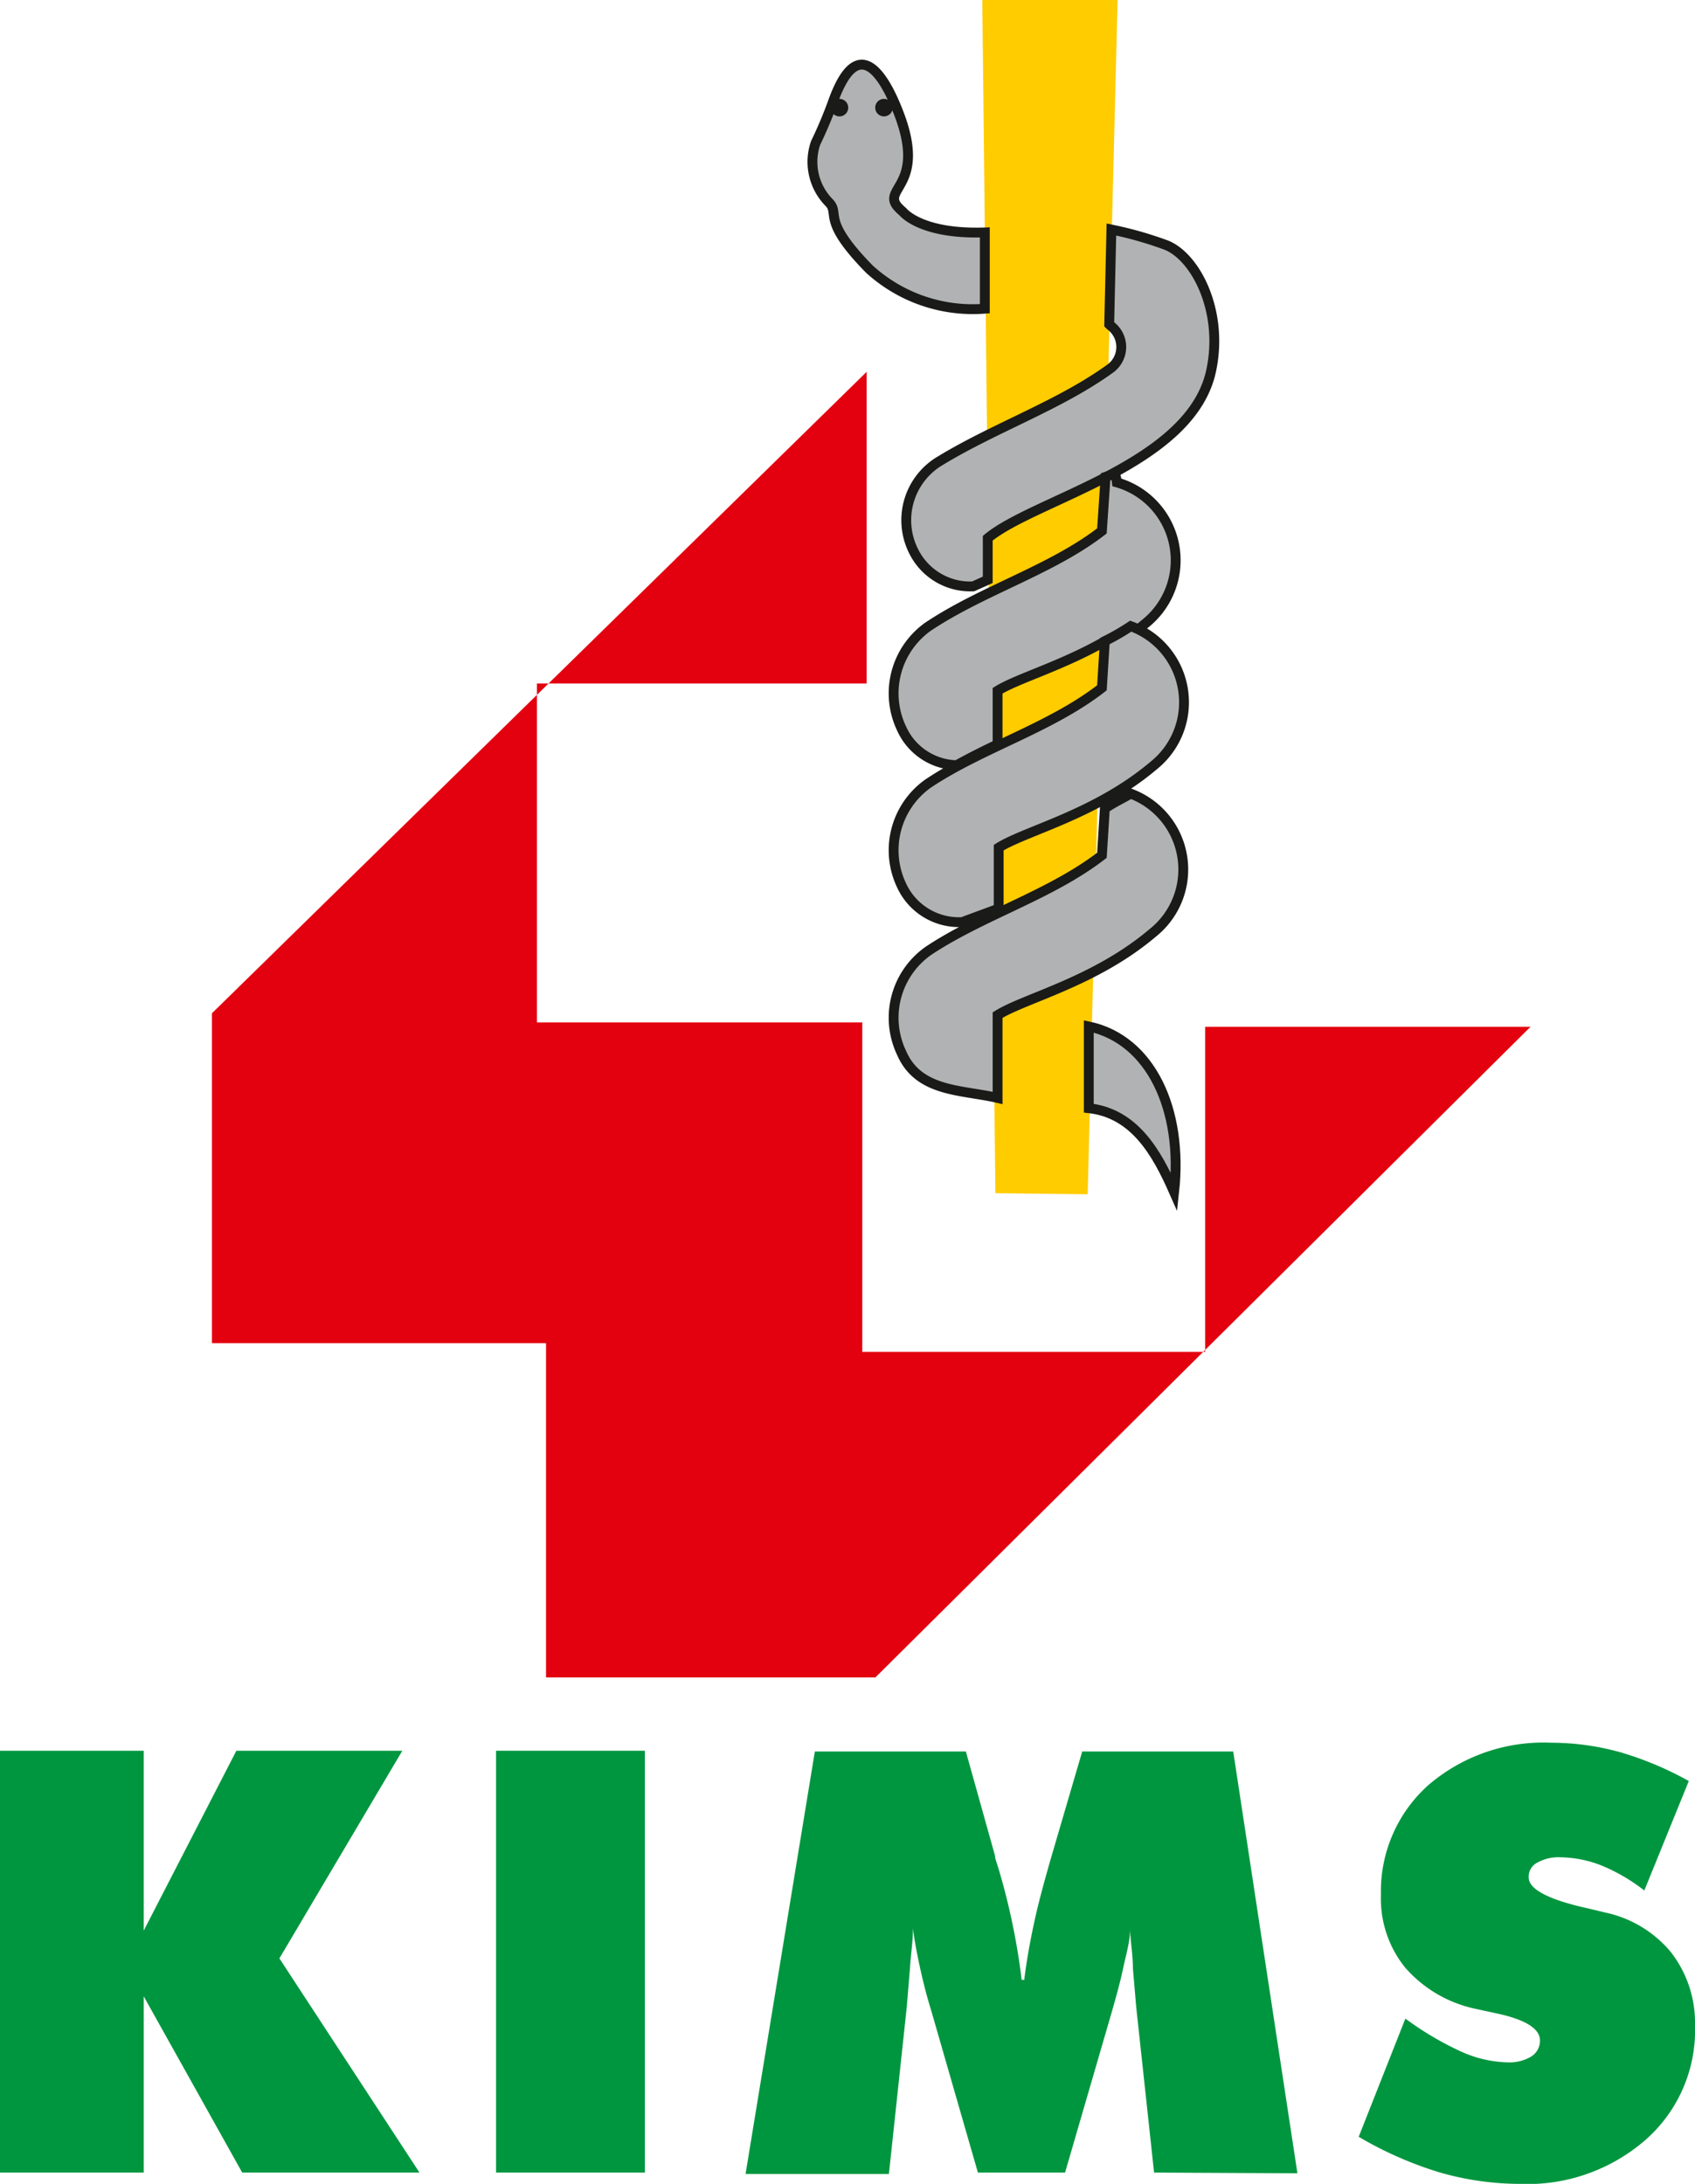 <svg xmlns="http://www.w3.org/2000/svg" viewBox="0 0 46.47 59.85"><defs><style>.cls-1{fill:#fc0;}.cls-1,.cls-2,.cls-3,.cls-4,.cls-5,.cls-7{fill-rule:evenodd;}.cls-2,.cls-3{fill:#b1b2b3;stroke:#1a1a18;stroke-miterlimit:22.93;}.cls-2{stroke-width:0.27px;}.cls-3{stroke-width:0.27px;}.cls-4{fill:#e3000f;}.cls-5,.cls-6{fill:#00963f;}.cls-7{fill:#1a1a18;}</style></defs><title>Asset 9</title><g id="Layer_2" data-name="Layer 2"><g id="Layer_1-2" data-name="Layer 1"><polygon class="cls-1" points="26.93 0 30.64 0 29.82 32.73 27.29 32.7 26.93 0"/><path class="cls-2" d="M24.6,3c.91,2.25-.65,2.14.15,2.8,0,0,.48.63,2.25.57l0,2.09a4.21,4.21,0,0,1-3.16-1.08C22.48,6,23.05,5.87,22.72,5.54a1.59,1.59,0,0,1-.36-1.62,11.91,11.91,0,0,0,.48-1.14C23.48,1,24.16,1.9,24.6,3Z"/><path class="cls-3" d="M30.44,8.92a.73.73,0,0,1,0,1.18c-1.38,1-3.15,1.61-4.65,2.52a1.89,1.89,0,0,0-.73,2.51,1.73,1.73,0,0,0,1.62.94l.4-.18V14.75c1.29-1.07,5.55-2,6.12-4.57.36-1.63-.41-3.13-1.22-3.46a10.18,10.18,0,0,0-1.51-.43l-.06,2.6Z"/><path class="cls-3" d="M30.31,13.07l-.1,1.48c-1.38,1.07-3.26,1.62-4.76,2.62a2.24,2.24,0,0,0-.73,2.8,1.7,1.7,0,0,0,1.51,1c.36-.2.74-.39,1.12-.57V18.93c.55-.34,1.74-.67,2.95-1.36h0l.07,0h0l.05,0h0l0,0h.05l0,0h.17l0,0h.13l0,0h0c.21-.15.43-.31.64-.49a2.22,2.22,0,0,0-.79-3.86h0C30.59,12.92,30.52,13,30.31,13.07Z"/><path class="cls-3" d="M30.29,17.57l-.08,1.28c-1.41,1.1-3.29,1.64-4.76,2.62a2.24,2.24,0,0,0-.73,2.8,1.73,1.73,0,0,0,1.66,1l1-.37V23.23c.75-.47,2.67-.91,4.26-2.26A2.22,2.22,0,0,0,31,17.16,6.68,6.68,0,0,1,30.29,17.57Z"/><path class="cls-3" d="M30.29,22.16l-.08,1.28c-1.41,1.09-3.29,1.64-4.76,2.62a2.24,2.24,0,0,0-.73,2.8c.47,1.08,1.65,1,2.63,1.23V27.82c.75-.47,2.67-.91,4.26-2.26A2.22,2.22,0,0,0,31,21.75C30.74,21.9,30.52,22,30.29,22.16Z"/><path class="cls-3" d="M29.85,28.13c1.7.36,2.59,2.28,2.34,4.54-.48-1.09-1.09-2.16-2.34-2.3Z"/><polygon class="cls-4" points="5.81 27.77 23.76 10.19 23.76 18.73 14.72 18.73 14.72 28.02 23.64 28.02 23.64 37.05 33.04 37.05 33.04 28.14 41.96 28.14 24 45.97 14.97 45.97 14.97 36.81 5.81 36.81 5.81 27.77"/><polygon class="cls-5" points="0 59.54 0 47.98 3.94 47.98 3.94 52.91 6.48 47.98 11.03 47.98 7.66 53.67 11.5 59.54 6.64 59.54 3.94 54.71 3.94 59.54 0 59.54"/><rect class="cls-6" x="13.6" y="47.98" width="4.08" height="11.56"/><path class="cls-5" d="M31.64,59.54,31.15,55l-.09-1.05c0-.35-.06-.7-.08-1.06,0,.33-.11.68-.19,1.06s-.19.77-.31,1.19L29.2,59.54H26.81L25.53,55.1c-.13-.42-.23-.82-.31-1.19s-.15-.73-.19-1.06c0,.36-.06.71-.08,1.06L24.86,55l-.49,4.58H20.44L22.34,48h4.14l.8,2.86c0,.09.06.22.11.4a18.28,18.28,0,0,1,.62,3h.07q.09-.73.27-1.56c.12-.56.29-1.18.49-1.87L29.67,48h4.14l1.76,11.56Z"/><path class="cls-5" d="M37.25,58.56l1.28-3.24a8.6,8.6,0,0,0,1.54.91,3.27,3.27,0,0,0,1.27.29,1.16,1.16,0,0,0,.64-.16.51.51,0,0,0,.24-.44c0-.32-.39-.57-1.18-.74l-.6-.13a3.53,3.53,0,0,1-1.91-1.12,3,3,0,0,1-.67-2,3.9,3.9,0,0,1,1.29-3,4.84,4.84,0,0,1,3.38-1.17,7.12,7.12,0,0,1,1.89.26,9.09,9.09,0,0,1,1.88.79l-1.22,3a5,5,0,0,0-1.16-.68,3.17,3.17,0,0,0-1.13-.23,1.18,1.18,0,0,0-.65.15.43.43,0,0,0-.23.4c0,.33.56.62,1.67.86l.41.1a3.2,3.2,0,0,1,1.82,1.09,3.15,3.15,0,0,1,.66,2,4,4,0,0,1-1.34,3.13,4.93,4.93,0,0,1-3.48,1.22,8,8,0,0,1-2.2-.32A10.27,10.27,0,0,1,37.25,58.56Z"/><path class="cls-7" d="M23,3.19A.24.24,0,1,0,22.78,3,.24.24,0,0,0,23,3.19Z"/><path class="cls-7" d="M24.24,3.19A.24.24,0,1,0,24,3,.24.24,0,0,0,24.24,3.19Z"/></g></g></svg>